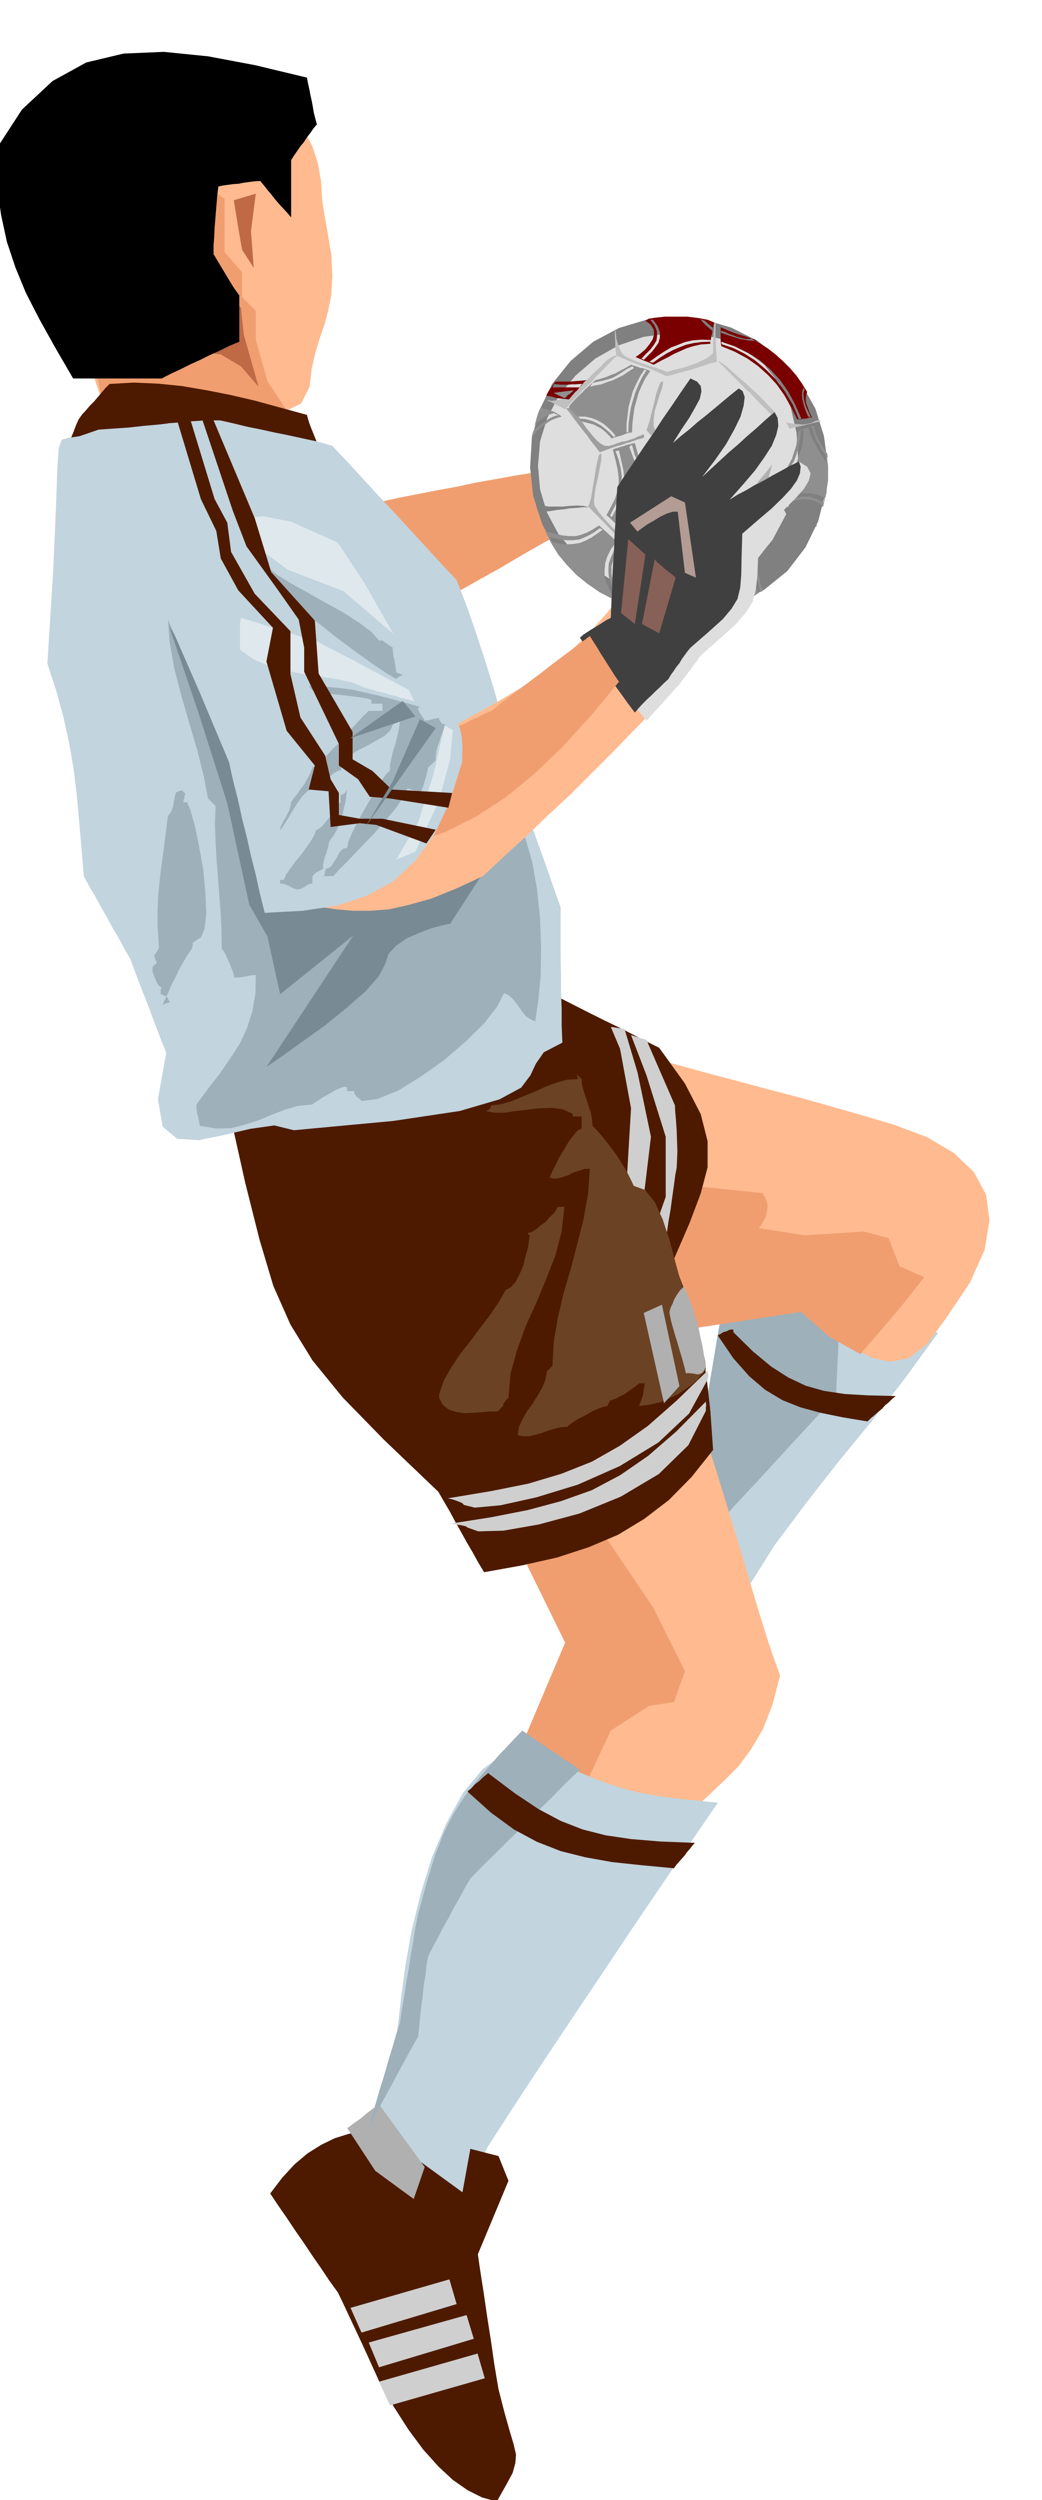 <svg xmlns="http://www.w3.org/2000/svg" fill-rule="evenodd" height="1176.396" preserveAspectRatio="none" stroke-linecap="round" viewBox="0 0 3035 7280" width="490.455"><style>.brush1{fill:#ffba8f}.pen1{stroke:none}.brush2{fill:#f09e70}.brush5{fill:#9eb0ba}.brush6{fill:#c2d4de}.brush7{fill:#4d1a00}.brush8{fill:#cfcfcf}.brush9{fill:#b0b0b0}.brush10{fill:#6b4224}.brush11{fill:gray}.brush12{fill:#dedede}.brush14{fill:#bfbfbf}.brush18{fill:#788a94}</style><path class="pen1 brush1" d="m393 256-21 16-21 17-20 17-20 17-21 16-21 18-20 16-20 18-14 26-13 27-14 26-13 27-14 26-13 27-14 27-12 27 9 31 10 32 9 32 10 32 9 32 9 32 9 32 10 33 11 35 12 36 11 36 12 36 11 36 12 36 12 36 12 36 82 4 95 14 98 17 98 16 88 7 74-5 52-25 25-49 6-54 11-46 12-41 14-39 11-42 9-46 3-54-3-64-4-20-3-19-3-19-3-18-4-20-3-19-3-19-3-18-4-61-9-51-15-47-20-41-25-42-29-41-32-45-34-50-25-5-24-3-25-5-24-3-25-4-25-3-25-3-24-3-23 9-22 9-22 9-22 9-24 9-22 9-24 10-22 11z"/><path class="pen1 brush2" d="M654 578v156l51 59v72l40 40v85l34 120 77 117-558-54-14-77 264-66 66-131-18-138 24-210 1 1 4 3 5 5 7 6 5 4 6 5 4 2 2 1z"/><path class="pen1" d="m745 564-14 109 8 107-34-53-11-64-13-80 64-19zm-94 266 51 67 8 77 43 152-51-59-59-35-69-8 19-69 58-125z" style="fill:#bf6945"/><path class="pen1" style="fill:#000" d="m894 226 3 16 4 18 3 16 4 18 3 16 3 18 4 16 5 18-10 12-9 13-10 13-9 14-10 12-9 13-9 13-9 14v167l-12-14-12-13-12-13-11-13-11-14-11-13-11-14-10-12-17 1-16 2-15 2-15 3-15 1-15 2-15 2-14 3-3 24-2 24-2 24-2 25-2 24-1 25-2 25v26l9 15 9 15 9 15 9 15 9 15 9 15 10 15 11 15v135l-29 12-28 14-29 13-28 14-29 13-28 14-28 13-27 14H213l-54-93-45-81-39-76-30-73-25-75-17-79-12-87-5-99 78-120 89-83 98-54 109-26 117-5 129 13 138 26 150 36z"/><path class="pen1 brush5" d="m2732 3881-97 133-97 125-97 118-93 119-92 123-85 135-78 149-69 170-6-51-5-49-6-50-5-48-6-49-6-49-6-49-5-48 15-96 16-96 16-96 16-96 16-96 16-95 16-96 17-95 42 3 43 3 42 3 43 4 42 3 43 3 42 3 43 4 35 6 36 8 35 7 36 8 35 7 36 9 36 7 36 9z"/><path class="pen1 brush6" d="m2732 3881-97 133-97 125-97 118-93 119-92 123-85 135-78 149-69 170-6-51-5-49-6-50-5-48-6-49-6-49-6-49-5-48 57-63 57-61 57-63 57-61 57-62 57-62 57-62 58-61v-31l2-31 1-31 2-30 1-31 2-30 1-31 2-30 35 6 36 8 35 7 36 8 35 7 36 9 36 7 36 9z"/><path class="pen1 brush1" d="m1875 3073 88 25 91 25 91 24 93 25 92 24 92 26 91 26 91 27 96 36 78 46 58 55 36 66 10 75-14 86-43 96-72 107-54 73-53 40-53 10-53-11-54-29-54-38-53-43-52-40-63 11-62 11-62 11-62 12-63 11-62 12-62 11-61 12 4-99 5-102 6-105 6-106 6-107 6-104 6-102 6-97z"/><path class="pen1 brush2" d="m2016 3453 205 21 10 18 5 19-2 17-4 16-7 12-6 11-5 6-2 3 133 21 173-11 72 19 32 82 72 32-72 91-114 133-91-51-82-72-471 72-32-173 186-266z"/><path class="pen1 brush7" d="m1497 2839 52 26 53 26 53 27 53 27 52 26 54 26 52 27 54 27 75 104 46 89 20 79v76l-20 76-32 85-42 97-47 118-27 3-27 3-26 3-26 4-27 3-27 5-26 3-26 5-24-79-22-79-23-79-22-79-23-80-22-79-23-79-22-79-5-42-4-42-3-42-3-41-4-42-4-41-4-41-3-41z"/><path class="pen1 brush1" d="m2048 4166 29 87 28 90 27 90 28 90 26 89 27 90 28 89 31 88-22 85-28 71-34 58-37 50-41 41-40 38-40 37-35 40-82-12-66-11-55-14-48-18-47-24-48-30-56-40-66-48 16-37 17-37 17-37 17-37 16-37 17-37 16-37 17-36-18-45-18-45-18-45-17-45-18-45-17-45-18-45-17-44 41-25 69-40 86-51 94-54 89-51 77-40 53-23 20 2z"/><path class="pen1 brush2" d="m1729 4424 173 256 93 186-32 90-72 11-112 72-82 175-194-93 143-338-111-226 194-133z"/><path class="pen1 brush7" d="m667 3232 47 211 42 167 40 134 50 113 64 104 88 108 120 123 159 152 16 28 17 29 16 30 17 30 16 29 17 29 16 29 18 30 111-20 102-23 92-30 85-36 76-46 72-55 66-67 63-79-8-114-11-98-15-88-21-81-27-81-32-84-39-94-44-105-42-72-40-70-41-71-39-69-40-71-40-70-40-71-39-70-112 39-112 40-112 40-111 40-112 40-111 40-111 40-111 40z"/><path class="pen1 brush6" d="m1543 5089 77 39 66 32 59 24 57 20 57 15 65 12 76 9 91 9-85 124-85 125-84 124-84 126-84 125-84 126-83 126-82 127-15 31-15 32-15 32-15 32-15 32-15 33-15 33-14 33-65-23-53-17-44-15-35-16-31-23-27-31-25-45-24-59 55-69 40-63 28-62 19-62 12-66 9-70 9-79 12-88 18-101 26-106 33-107 42-99 48-88 58-70 64-46 73-16z"/><path class="pen1 brush7" d="m1367 6398 10 69 11 70 10 70 11 70 10 69 11 70 10 70 12 71 18 70 15 53 11 37 7 30-2 25-8 29-19 35-27 48-43-12-42-21-43-30-42-39-44-49-43-58-43-67-43-75-15-33-15-33-15-33-15-32-15-32-15-32-15-32-15-31-26-36-24-36-25-36-24-36-25-36-24-36-25-36-24-36 35-46 36-39 38-32 40-25 39-19 42-13 42-7h45l32 24 33 24 33 24 33 24 33 24 33 24 33 24 33 24z"/><path class="pen1 brush8" d="m1021 6720 288-83 21 72-277 83-32-72zm53 101 285-80 21 69-276 83-30-72zm30 114 287-82 21 72-276 79-32-69z"/><path class="pen1 brush9" d="m1011 6196 82 125 112 82 32-93-133-183-5 3-13 10-17 13-19 16-19 13-14 11-8 5 2-2z"/><path class="pen1 brush7" d="m1340 6422 30-165 82 21 29 72-90 216-2-8-5-18-7-26-8-28-9-28-8-22-8-14h-4z"/><path class="pen1 brush5" d="m1689 5153-41 39-39 40-41 40-39 40-40 39-40 40-40 39-39 40-16 27-15 28-16 28-15 29-16 28-15 29-15 28-15 29-5 28-3 29-5 30-3 30-4 29-3 29-3 29-3 30-19 33-18 33-18 33-18 34-18 33-18 33-18 33-17 34 11-39 11-38 11-38 12-38 11-39 12-39 11-38 12-37 6-41 7-40 6-40 7-39 6-40 7-39 6-39 8-39 26-96 24-77 25-64 28-55 34-53 43-54 54-62 69-73 21 14 21 15 21 14 21 15 21 13 21 15 21 13 21 15z"/><path class="pen1 brush7" d="m1423 5164 77 58 69 46 64 34 64 25 67 17 74 11 85 7 101 4-8 9-7 9-8 9-7 10-8 9-8 9-8 9-7 10-95-9-85-9-78-14-72-18-69-27-67-36-67-49-68-61 2-3 9-7 10-11 13-10 11-11 10-8 6-5v2zm713-1285 57 56 53 44 50 32 51 24 53 15 60 9 68 4 81 2-11 9-9 9-11 9-9 10-11 9-10 9-11 9-10 10-72-12-64-13-59-16-53-21-50-30-47-40-46-52-45-66 2-2 6-3 8-5 10-3 8-4 7-1 4 1v7z"/><path class="pen1 brush8" d="m1362 4448 31 11 73-2 103-18 119-32 120-49 111-66 86-84 51-100v-10l1-6-1-6v-5l-86 87-82 71-81 56-83 44-90 32-97 26-107 21-121 19h7l8 1 10 2 9 1 9 2 6 2 4 3z"/><path class="pen1 brush8" d="m1351 4382 32 8 75-7 104-23 121-37 122-54 113-69 89-84 54-99 2-9v-6l-2-6v-5l-91 88-83 73-82 58-81 46-88 35-97 29-110 22-126 21h2l5 1 8 2 9 3 8 3 8 3 5 3 3 4zm588-769v-8l4-19 4-29 6-34 5-37 5-35 4-30 4-21 1-22 1-26-1-30-1-30-2-29-2-23-1-16v-5l-83-191-45-14 45 117 56 179v175l-32 91 32 37z"/><path class="pen1 brush8" d="m1875 3485 21-175-39-187-38-127-40-6 27 64 32 173-13 218 50 40z"/><path class="pen1 brush10" d="m1684 3142-33 2-32 9-32 12-32 15-33 13-31 13-31 9-29 4-2 5-3 6-6 3-5 2 24 5h30l33-5 36-4 34-4 35-1 32 4 29 13v8h26v35l-12 6-12 14-14 19-13 22-14 23-11 23-10 19-7 17 12 3 13-1 14-4 15-5 15-8 16-5 15-5 17-1-5 72-13 73-18 72-19 73-21 71-17 72-12 70-4 71-16 16-4 24-10 24-14 24-15 24-16 22-13 23-10 22-3 23 15 3h18l17-4 19-5 18-7 18-5 19-5 20-1 6-6 13-9 16-10 20-10 19-11 18-8 15-5 10-2 8-16 7-2 11-4 12-7 13-6 12-9 12-8 10-8 8-6h16l-1 6-1 8-2 9-1 10-3 9-3 9-3 7-2 8 31-4 30-7 28-12 25-12 20-14 18-12 12-11 9-5v-4l4-5 4-5 5-5 7-10 1-3-2-22-5-21-6-22-7-21-8-23-6-22-5-24-1-23-19-31-15-47-16-58-16-61-20-60-23-50-28-35-33-12-10-21-11-22-15-24-15-24-18-24-18-23-17-20-16-17-2-20-3-18-6-17-5-17-6-17-5-16-4-16-1-15-8-7-4-5-2-1v1l1 4 3 8z"/><path class="pen1 brush10" d="m1543 3589 8-3 11-7 13-11 15-11 12-14 12-11 7-11 4-7h19l-8 71-18 70-27 69-29 70-31 68-25 69-19 69-6 70-6 6-5 6-4 6-1 6-15 16h-22l-24 2-26 2-26 1-25-4-21-7-17-14-10-20v-10l13-39 22-39 26-39 30-38 29-39 29-38 25-37 20-35 14-7 14-15 12-23 11-25 7-29 7-25 3-22 2-13-2-2-3-2-1-3 6-1z"/><path class="pen1 brush2" d="m1045 1509 64-48 55-12 56-11 56-11 56-10 55-12 57-10 55-10 57-9 9 21 10 22 9 22 10 23 9 22 10 23 9 22 11 23-47 25-46 26-46 27-46 27-47 26-46 26-47 26-45 27-218-255z"/><path class="pen1 brush11" d="m2277 1048 56 67 42 75 25 80 11 84-7 83-21 81-37 76-53 69-67 54-74 40-80 25-83 10-85-7-81-22-77-39-68-53-58-69-41-76-26-82-9-83 5-85 22-81 37-77 54-67 66-56 75-40 80-24 83-8 83 7 81 24 76 38 71 56z"/><path class="pen1 brush12" d="m2226 1062 45 56 32 68 17 74 5 80-12 80-24 79-39 73-53 67-64 51-67 32-70 15h-70l-70-16-66-27-62-38-55-46-47-56-33-62-20-67-6-69 6-71 21-68 34-65 48-58 58-50 67-38 73-25 77-11 76 1 73 16 67 30 59 45z"/><path class="pen1 brush9" d="m1713 1474 20 21 21 21 21 22 21 22 21 21 21 21 21 21 21 21 18-6 20-6 20-6 20-6 20-7 20-7 19-6 20-6 6-21 6-20 6-21 6-20 6-21 6-20 6-20 6-20-3 3-6 15-9 21-8 27-11 26-11 26-10 20-8 14-13 10-14 9-16 7-17 6-18 4-18 4-18 2-17 3-17-14-20-17-23-20-22-20-23-22-21-22-18-22-13-20-1-13 2-19 4-25 6-25 5-26 4-22 1-15-2-6-6 6-4 17-5 24-4 28-5 28-4 25-5 18-4 8z"/><path class="pen1 brush11" d="m2035 1596 15 12 15 12 16 12 16 13 15 12 16 13 16 12 16 13 18-20 19-20 18-20 19-20 18-21 18-20 19-20 20-19-7-6-3-2-5 1-7 5-19 19-18 21-18 21-16 21-16 20-13 18-13 14-9 12-8-4-9-6-13-9-14-9-17-13-17-14-18-16-18-17h-13l-3 1v4zm-466-103 16-3 19-2 18-3 20-2 18-3 19-1 18-2h19l-17-4-18-1-21 1-20 2h-43l-20-4-16-8v5l1 5 1 3 1 3 1 5 4 9zm668-101h3l5 2 3 2 4 5 5 7 7 10 8 17 9 18 9 16 10 15 8 12 9 11 9 8 9 7 8-1h9l8-1h14l4 2 1 4-1 7h-27l-8 1h-26l-8 1-9-18-9-18-9-18-9-18-9-18-9-18-9-18-9-17z"/><path class="pen1 brush9" d="m1883 1253 22 24 23 24 24 24 25 24 24 23 25 24 24 23 25 23 19-6 20-5 21-5 21-5 20-6 20-6 20-5 21-4 4-18 5-18 5-18 6-18 4-18 5-18 5-18 6-18-9 5-6 11-6 13-5 17-6 17-5 20-7 18-7 19-22 12-20 10-19 8-17 7-18 3-16 4h-15l-14 1-14-9-18-15-23-20-24-22-27-26-25-25-23-24-19-21-8-18v-20l3-24 7-23 7-23 7-20 3-14v-7l-7 3-6 14-7 21-6 27-7 26-6 25-6 18-3 9z"/><path class="pen1" style="fill:#9e9e9e" d="m1747 1317 19-7 16-6 15-5 15-4 13-5 15-4 16-6 19-5 1-7-1-3h-3l-5 3-9 3-9 5-13 4-14 5-11 1-8 3-9 3-7 3-8 2-6 2-6-1h-6l-11-6-11-9-11-12-10-12-12-15-10-15-11-15-9-14-6-7-3-4-3-2h-3l-6 1-6 1 12 15 12 17 12 15 13 17 12 15 12 17 12 15 13 17z"/><path class="pen1 brush14" d="m2391 1227-15 3-12 3-13 3-12 3-13 3-13 3-13 3-13 3-23-24-23-25-26-26-25-25-27-27-25-26-25-25-22-22h2l3 2 5 3 7 5 7 5 9 8 10 9 12 11 27 23 27 25 24 23 21 23 18 18 15 14 11 9 9 3 22 3 19 1 14-2 12-3 9-5 7-2 5-1 5 4zm-303-173-19 4-18 6-18 6-18 6-19 5-18 5-18 5-18 5-19-9-18-8-19-8-18-6-19-7-18-7-18-8-18-8-1-9-1-10-1-11v-11l-1-12v-17l2-4v3l1 3v4l1 7v7l3 10 4 13 7 16 4 7 11 8 17 8 20 8 21 7 23 7 20 7 19 7 19-6 22-5 22-7 21-7 18-9 16-8 10-8 5-6v-29l1-20 1-16 1-9v-7l1-3 1-3 3-1-1 14v28l1 15v14l1 14 1 15 1 15z"/><path class="pen1 brush14" d="m1585 1163 6 1 7 4 8 3 9 5 8 4 8 4 8 4 7 4 18-21 19-19 19-20 20-19 18-20 19-19 19-20 20-19-9 1-6 3-6 3-5 4-6 4-5 5-6 6-5 6-20 18-19 20-21 19-20 18-21 14-21 9-22 2-21-4z"/><path class="pen1" style="fill:#7a7a7a" d="M2162 1703v12l1 5 2 6v5l1 6 1 6 1 8 3-2 5-1-1-8-1-7-1-6v-6l-2-7-1-6v-13l-4 2-4 6z"/><path class="pen1" d="m2101 1008 39 16 37 20 31 22 29 26 25 27 22 31 19 33 19 38 6-1h7l6-1h8l7-3h9l-5-11-4-9-3-9-3-8-3-9v-9l1-10 3-10-15-24-16-23-18-21-20-20-22-20-23-18-25-16-26-14-10-4-10-3-10-3-10-3-11-4-11-4-13-6-12-5v41l1 6 1 8zm-2-45 12 3 12 6 12 4 12 5 12 3 12 3h26l3 3 5 3-14-1-12-1-12-2-11-2-13-4-13-4-15-5-14-5-1-3-1-3zm5 40-3-4v-4l40 14 38 19 34 21 31 27 27 29 24 34 21 39 19 43h-8l-18-43-23-38-26-35-29-29-32-27-32-20-32-16-31-10zm250 210-4-8-3-8-4-11-3-11-3-13-1-12 1-12 4-10 1 3 1 3-3 12 1 11 1 9 3 10 3 9 4 9 5 10 5 12-4-2-4-1zm-285-212v-8l2-7 1-8 2-7 1-9 2-7 1-9 2-7-19-8-27-5-32-4h-66l-27 3-20 3-9 6 15 11 9 14 1 14-4 15-9 14-12 15-14 12-15 11 6 2 7 3 7 3 7 3 6 2 7 3 6 3 7 3 22-12 20-10 18-10 18-8 18-8 19-6 22-5 28-2zm-202 45 14-15 13-13 10-13 8-13 2-15-1-14-7-16-12-16h8l13 18 7 18v16l-4 15-9 13-10 13-12 12-12 12-2-2-3-1-3-1v2zm35 10-5-1-6-1 22-16 21-14 20-12 21-8 20-8 23-5 25-2 29 1-3 1v4l-27 1-22 3-22 5-18 7-19 8-19 10-19 12-21 15zm173-93-10-8-9-8-9-9-7-9 5 2 8 3 5 5 6 5 6 5 7 6-1 1v3l-1 2v2zm-367 144-7 6-6 8-7 7-6 8-7 6-6 7-6 7-6 7-9-1-9-1-9-1-8-1-8-2-8-2-8-2-7-1 5-10 7-10 7-10 7-10 8-1h37l12-1 13-1 11-1 10-1zm-99 21h80l4-7 4-3h-10l-10 1h-11l-11 1h-22l-11-1-8-1-2 5-3 5z" style="fill:#7a0000"/><path class="pen1" d="m1575 1187 8 2 9 3 8 2 8 3 6 2 7 4 7 4 8 6-11 3-11 4-11 5-10 7-11 7-11 10-12 11-11 15 3-12 3-11 3-12 3-11 3-12 3-10 4-11 5-9zm53 21-9-2-5-3-11 3-8 4-6 3-6 4-6 3-5 5-7 5-6 7-3 4v4l-2 5-1 6 9-9 9-8 9-7 9-6 9-6 9-5 10-4 11-3zm154 69-12-13-10-9-10-8-10-5-11-6-11-3-12-3-12-3-9-11-10-10-5-6-5-5-5-6-3-5 9-11 9-10 10-10 10-9 9-10 10-9 10-9 10-9 15-4 16-5 14-6 14-5 12-7 12-6 11-6 10-6 6 2 6 2 7 2 7 3 7 1 8 2 7 3 8 3-14 21-11 22-9 21-6 22-6 21-3 22-3 24-1 26-8 1-7 2-8 3-7 3-8 2-7 2-8 2-6 3zm101-199-3-1-2-2-14 21-11 22-10 22-6 22-6 22-3 24-3 24v27h5l1-26 3-24 4-24 6-21 7-23 9-21 10-21 13-21zm-42-11-16 8-13 9-13 8-12 7-14 5-14 4-15 3-18 4-4 6-4 5 17-4 17-3 15-6 16-5 15-7 16-8 15-10 17-11-3-5h-2zm-152 152 14 1 13 3 12 4 12 6 11 6 11 9 12 10 13 14 4-1 2-2-9-11-9-9-11-10-11-8-15-8-16-6-18-4h-20l3 3 2 3zm-101 327 27 8 23 5 20 2h19l16-4 16-6 17-9 19-12 64 58-13 21-9 21-6 19v21l3 19 9 22 13 23 19 27-41-17-38-20-35-24-31-25-29-30-25-30-21-34-17-35zm13 18 3 5 2 9 23 5 22 2 19-1 19-3 17-7 17-9 16-11 16-11-4-3-4-2-15 11-15 9-15 7-15 6-18 2h-20l-23-3-25-6zm192 16-14 20-10 20-6 19-2 20v19l6 20 9 20 14 22 3 4 7 4 6 2 3 1-18-27-11-24-7-22-1-18 1-19 6-17 8-18 11-18-2-4-3-4zm-27-79 3 1 8 7 10 10 13 13 11 12 11 11 8 8 3 4 21-18 21-12 19-9 21-4 21-2 24 3 27 5 34 8 3-7 4-7 5-8 6-8 5-9 5-8 3-8 4-6-39-10-35-14-33-18-28-20-26-26-20-29-16-34-10-36-9 2-8 2-8 2-8 3-8 2-8 3-8 2-7 3 8 31 6 27 3 23v22l-4 20-7 21-11 22-14 26zm11 0 13-25 11-23 6-23 4-21v-23l-3-22-6-25-9-25 6-2h4l7 31 6 27 2 23v22l-4 20-7 21-11 23-14 27-3-3-2-2zm56-200 3-3 5-2 8 29 14 30 18 28 25 27 27 24 34 21 38 16 43 14-2 3-1 2-41-13-35-14-33-18-27-21-25-25-21-28-17-34-13-36zm196 224-3 1-2 4-33-10-28-6-24-3-21 3-22 5-21 10-22 14-23 19-2-5-3-3 24-19 22-13 22-10 22-5 22-2 26 3 30 6 36 11zm96 170-9 20-8 17-8 14-8 12-11 9-10 8-13 6-13 7 10-3 12-3 10-3 12-2 11-3 12-3 12-4 12-3 4-3 6-3 7-3 7-2-2-7-1-7-2-7-1-7-1-8-1-7v-13l-9-1h-6l-6-1h-6zm6 5 3-1 4-2-3 9-3 12-4 11-5 11-7 10-7 10-9 8-9 9-6 1-6 2h-6l-6 3 12-9 11-8 9-9 8-9 6-11 7-11 5-13 6-13zm37-5 1 6 1 6v6l1 7v6l1 7 1 7 3 8 5-5 6-3 6-3 6-3 5-4 6-3 5-3 6-3-3-9-2-8-2-8-1-8-3-9-2-7-2-8-1-6-9 8-9 9-10 9-9 11zm29-24 1-4 4-4v6l2 7 1 8 2 9 2 8 2 8 2 8 3 7-5 2-3 1-3-7-2-7-2-7-1-7-2-8-1-7v-13zm35-240 5 7 5 8 4 7 5 8 4 7 4 7 4 7 6 8-18 15-15 15-12 13-8 14-7 14-5 17-4 19-3 23-6 4-6 6-6 4-5 6-10 10-10 10-7-3-6-3-7-4-6-3-5-22-5-16-7-15-6-11-9-11-10-9-12-11-13-11 2-7 3-6 2-8 3-8 2-8 2-7 2-7 3-5 20-3 21-3 19-6 19-5 18-9 18-8 18-10 19-10zm-48 200v-2l3-4 4-4 3-1-2-24 3-20 6-18 9-16 10-16 12-13 12-14 14-12-4-1-1-1-20 16-15 15-12 14-8 16-7 16-4 19-3 22v28zm-109-128 20-1 21-2 19-4 20-5 19-8 20-8 21-12 22-13-3-4v-4l-23 11-19 10-18 9-17 8-19 5-18 5-19 3-21 2-3 4-2 4zm-11 35 11 7 12 10 12 12 13 16 10 15 8 18 4 17 2 19h3l5 3-2-25-5-22-10-20-11-16-13-15-13-11-12-10-9-6-3 2-2 6zm261-282-3 22-3 20-6 18-6 19-9 17-10 18-13 18-14 20 4 6 5 7 5 7 5 7 4 7 5 8 4 7 5 9 12-7 16-4 15-2 16 2 14 2 12 6 8 5 6 9 5-21 5-19 2-20 3-18v-38l-1-20-1-19-8-12-6-10-6-9-5-9-5-10-4-10-3-11-3-11-6 1-6 2-6 2-6 3-6 1-6 2-5 2-4 3zm8-3h8l-2 24-3 23-7 21-7 22-11 19-11 19-14 19-14 21-3-5-3-3 14-20 12-17 11-18 10-16 7-19 6-21 4-23 3-26zm21-10h11l3 12 4 12 4 11 6 11 6 10 6 12 7 10 9 12v3l1 6v5l1 5-10-14-9-13-9-13-6-12-8-14-6-14-6-15-4-14zm-61 207 15-7 15-4 14-3h14l13 1 13 3 12 4 13 6-2 6-1 7-16-8-13-5-12-4h-23l-12 3-14 3-14 6-2-2-2-2-1-3 3-1zm-647-290-34-16 61-8h-2l-2 3-4 3-5 5-6 3-4 5-4 3v2z" style="fill:#8f8f8f"/><path class="pen1 brush7" d="m229 1221 10-14 11-12 12-14 12-12 11-13 11-13 11-13 12-12 70-4 70 3 70 7 71 12 71 14 73 17 73 20 77 21 4 15 5 15 6 15 6 15 6 15 6 15 6 15 6 15-72-29-72-26-73-21-73-14-76-8-77 2-80 11-81 24-21 13-21 13-21 13-21 14-21 13-21 13-21 13-21 14 7-20 9-19 7-19 9-18 7-20 8-19 7-19 8-18z"/><path class="pen1 brush6" d="m138 1932 26 80 21 77 16 73 13 74 9 73 7 77 7 79 7 86 16 30 18 30 16 30 18 31 16 30 18 30 16 30 18 31 12 33 13 34 13 34 14 35 12 33 13 34 13 34 14 35-24 136 14 80 42 35 63 4 73-15 77-18 70-10 57 14 289-27 194-29 116-34 63-34 27-36 16-34 23-33 54-28-2-50v-49l-2-50v-49l-1-50v-146l-14-39-13-37-13-38-13-37-14-38-13-37-13-38-13-37-22-86-21-82-22-82-22-80-25-81-26-80-28-81-31-80-46-49-45-49-45-49-45-49-46-49-45-49-45-49-45-48-42-12-42-9-41-9-40-8-41-9-40-8-41-10-40-9h-43l-44 3-45 4-45 5-45 4-45 5-45 3-42 3-55 19-33 5-19 5-9 25-4 59-4 114-8 183-17 271z"/><path class="pen1 brush5" d="m1505 2386 25 54 20 69 14 79 9 85 3 84-1 82-7 73-9 62-14-6-12-8-11-13-9-13-11-15-10-12-12-10-12-5-20 39-38 49-55 54-63 54-68 48-65 40-60 24-46 6-4-5-7-5-4-4-3-4-3-5v-6h-21v-11l-7-2-13 4-17 8-17 10-18 10-15 10-11 7-3 3-42 4-38 11-39 15-38 16-40 13-40 10-44 1-47-8-1-6-1-6-2-8-1-7-3-9-1-9-1-9v-8l35-47 34-44 30-44 28-43 21-46 15-47 9-52 1-54h-6l-6 1-8 1-7 2-9 1-9 2h-9l-8 1-2-8-3-11-6-14-5-13-7-15-5-11-6-9-3-2-1-52-2-51-4-51-4-51-4-53-3-52-2-54 2-53-22-22-13-67-18-72-23-78-23-79-21-81-14-78-5-74 8-67 23 104 48 103 64 101 73 101 74 99 71 99 58 97 41 97 38-2 50-4 59-6 63-8 62-12 59-11 51-15 39-14 135-72z"/><path class="pen1 brush18" d="m492 1822 88 259 82 258 64 295 53 93 37 168 213-171-253 383 14-10 38-26 54-39 63-45 62-50 56-49 40-45 19-36 10-30 23-24 30-21 35-15 33-13 29-8 20-5 9-1 133-205-274 16-423-266-255-413z"/><path class="pen1 brush1" d="m939 2642 43 6 46 4h49l55-4 58-13 65-18 72-29 80-37 64-60 64-58 62-60 63-58 61-61 61-61 61-63 61-63 16-27 18-26 16-26 18-26 16-27 18-27 16-26 18-25-27-20-26-18-26-20-26-18-27-20-27-18-26-20-25-18-64 82-61 68-60 56-61 49-67 43-72 43-82 45-92 53-42 61-42 62-42 63-41 63-42 62-42 62-41 62-40 63z"/><path class="pen1 brush12" d="m1779 1799 2-48 2-48 2-48 3-47 2-48 3-47 2-48 3-47 26-40 27-40 26-39 27-39 26-40 27-39 27-40 27-39 31 11 17 14 5 17-4 21-13 23-18 29-21 33-21 40 19-21 20-19 21-21 21-19 21-20 21-20 21-20 21-19 31 10 16 19 1 24-10 32-21 36-28 42-35 45-37 50 23-24 23-24 23-24 24-23 23-24 24-23 23-24 24-23 28 20 14 25-2 28-13 33-24 34-30 38-35 41-37 44 21-15 22-15 21-15 22-15 21-15 21-15 21-15 21-14 24 15 10 19-5 21-14 24-24 27-31 31-36 34-38 39-5 69-2 54-5 42-9 34-19 30-28 33-42 38-58 51-9 10-7 11-9 11-7 11-9 11-8 11-9 11-8 12-12 12-12 14-12 13-12 14-12 13-12 13-12 13-12 14-25-31-24-30-24-30-24-30-25-31-24-30-24-30-24-30 10-9 11-7 12-8 12-7 11-7 11-7 11-7 12-6z"/><path class="pen1" style="fill:#404040" d="m1779 1799 2-48 2-48 2-48 3-47 2-48 3-47 2-48 3-47 26-40 27-40 26-39 27-39 26-40 27-39 27-40 27-39 19 9 11 13 2 16-5 22-13 24-17 30-23 34-25 40 24-21 24-19 24-21 24-19 24-20 24-20 24-20 24-19 11 8 6 17-3 25-9 32-18 37-24 43-32 46-38 50 26-24 26-24 26-24 27-23 26-24 27-23 26-24 27-23 9 17 2 23-6 26-13 32-22 34-27 38-35 41-39 44 24-15 25-13 25-15 26-13 24-14 26-14 25-14 27-13 5 15-2 19-9 21-17 24-25 27-32 31-40 34-45 39-2 67-1 52-3 38-8 33-17 28-26 31-40 36-54 47-9 11-8 11-8 11-7 12-9 11-8 12-8 11-7 12-13 12-12 12-13 12-12 12-13 12-12 12-12 13-11 13-21-28-20-28-20-27-20-27-20-27-20-27-20-27-19-27 10-9 11-7 12-8 12-7 11-7 11-7 11-7 12-6z"/><path class="pen1" d="m1830 1570-21 215 40 32 31-202-50-45zm77 58-37 189 50 27 48-162-3-3-7-6-11-8-11-9-12-11-10-8-6-7-1-2z" style="fill:#876157"/><path class="pen1" style="fill:#b39c94" d="m1835 1522 120-77 40 18 32 219-32-14-21-178h-15l-18 6-19 9-19 12-18 10-15 11-10 7-3 3-22-26z"/><path class="pen1 brush5" d="m473 2926 9-19 9-19 9-21 11-21 10-22 12-21 12-21 13-18 1-4 2-4v-10l6-5 6-4 6-4 6-3 11-26 5-46-3-60-6-66-12-67-12-59-13-46-10-24h-11l1-6 2-6v-6l3-6-5-6-6-5-8 3-8 3-3 9-2 10-2 9-1 11-3 8-3 9-5 7-5 6-7 55-6 49-6 43-5 41-4 41-2 44v50l4 60-3 7-4 7-5 6-2 6 2 4 2 5 2 5 2 5-5 4-5 4-3 5v10l2 7 3 8 4 10 3 8 5 8 5 5 5 3-3 4v15l3 1 5 2 5 2 6 3 3 7 5 8-6 2-6 2-6 2-4 2z"/><path class="pen1 brush2" d="m1104 2474 97-19 95-32 90-45 88-57 84-69 83-80 81-89 81-98-12-17-10-16-11-17-10-16-11-17-10-17-11-17-10-16-36 27-36 27-36 27-36 28-36 27-36 27-36 27-35 28-21 9-20 10-20 9-19 10-21 9-20 9-20 10-19 11-30 30-29 32-30 31-29 32-30 31-29 32-30 32-29 33 3 3 11 9 13 13 16 15 14 13 11 12 4 7-3 2z"/><path class="pen1 brush6" d="m667 2219 12 54 14 55 12 55 14 55 12 54 14 55 12 55 14 56 111-6 100-15 87-29 77-42 64-60 55-76 45-95 36-116 1-41-2-33-6-26-10-18-15-13-19-6h-25l-28 7-8-18-6-18-5-19-5-20-6-22-5-23-7-25-6-26-8-36-7-36-7-36-7-36-8-36-7-36-8-36-6-35-50-82-39-64-35-52-35-41-42-37-52-33-69-35-88-39-179 28-106 57-48 84 2 112 38 137 66 161 81 185 87 207z"/><path class="pen1 brush5" d="m1226 2059-42-12-40-11-39-10-39-9-41-9-40-5-42-4-44-1 21 21h14l20 1 24 2 27 3 25 3 22 3 18 3 12 4v11h32v21h-40l-18 17-19 21-21 22-21 25-23 23-22 23-21 19-19 15-3 8-5 12-8 14-8 15-11 14-10 15-10 12-7 11-2 11-3 12-6 11-5 11-6 9-5 10-4 9-1 9 11-16 12-19 13-22 14-22 15-21 18-17 19-12 23-4 1-6 5-5 6-8 9-6 8-7 8-5 8-4 6-1 6-22 17-18 25-17 28-14 27-15 25-14 17-16 7-17 21-11-2 16-3 18-5 19-5 20-6 18-4 19-4 17v17l-13 13-17 26-20 32-21 37-21 37-17 34-12 28-4 19-11 2-8 7-6 9-6 12-7 10-6 11-8 7-10 3-1 3-1 6-1 4-1 5-3 5-1-2h30l17-19 28-28 35-37 38-39 36-41 31-38 21-32 9-21 7 1 8 3 7 2 10 2-4 7-7 9-7 7-3 9 9-4 10-10 8-14 8-16 5-18 5-16 3-14 2-9 22-21v-13l2-13 3-13 5-13 4-14 5-13 5-13 5-12-9-2-5-5-4-6-1-6h-5l-5 1-6 1-5 2-6 1-6 1-6 1-3 1-2-5-3-5-5-7-4-6-4-7-1-5 1-4 7-1z"/><path class="pen1 brush5" d="m827 2562 6-15 12-17 15-21 17-20 15-21 14-20 10-17 4-13 8-4 10-8 10-12 11-13 9-15 10-13 8-11 6-6v-21l7-2 6-5 4-6 2-6-2 16-2 20-5 20-5 23-8 21-8 21-10 17-11 14-2 7-2 10-3 9-3 12-4 10-3 11-2 11v12l-21 11-10 10v22h-6l-5 2-6 3-5 4-6 3-6 3-6 1-3 2-4-2-5-1-6-3-6-3-8-4-7-3-8-2h-7v-11h11zm327-585-29-17-43-29-54-39-56-42-55-44-46-40-33-34-11-21-10-4-10-7-6-5-6-3-5-3h-3l-1-4-1-4-2-6-2-5-3-6-1-5-1-6v-3l30 23 42 26 49 27 53 30 51 28 45 29 36 27 22 25h10l30 21v7l1 9 1 9 3 10 1 9 2 10 1 9 1 9 22 8v21-18l1-2-3-2-4 2-7 3-9 7z"/><path class="pen1" d="m766 1503-77 8 34 64 117 85 160 61 146 125-85-149-77-117-136-61-82-16zm-64 296 27 8 29 9 28 9 29 9 28 9 28 9 28 9 29 9 32 17 33 17 33 17 33 18 33 17 33 18 33 17 33 18 4 8 4 9 4 8 4 9-18-6-18-4-18-6-18-4-18-6-18-4-18-6-17-4-38-16-44-9-48-8-49-7-51-10-49-13-46-20-40-28v-72l1-11 2-10zm593 313-32 141-45 141-64 109 56-23 69-149 32-120 8-85-24-14z" style="fill:#dee8ed"/><path class="pen1 brush7" d="m516 1224 69 229 45 93 13 80 51 93 101 109-19 98 59 202 82 101-18 70 58 5 6 104 85-11 48 5 146 54 27-40-155-32h-66l-61-11v-64l-24-40-16-69-72-111-29-126v-125l-104-109-69-122-11-85-37-69-69-226-40-3z"/><path class="pen1 brush7" d="m590 1224 88 263 40 104 88 122 64 91 16 82v70l101 210v63l56 40 34 51 59 5 170 27 11-43-176-10-56-54-58-34v-80l-99-170-11-154-127-141-48-157-122-290-30 5z"/><path class="pen1 brush18" d="m1223 2094-79 181-80 133 205-288-46-26zm-50-53-154 109 191-64-37-45z"/><path class="pen1 brush9" d="m1875 3823 59 263 45-50-51-237-53 24zm117-77-12 12-9 13-7 12-5 13-5 10-3 9-1 5v3l4 21 6 22 6 21 7 22 6 21 7 23 6 22 6 24 7-1 9 1 8 1 9 2 7-1 8-4 5-7 5-10-5-31-5-30-7-31-6-30-10-30-9-29-11-28-11-25z"/></svg>
